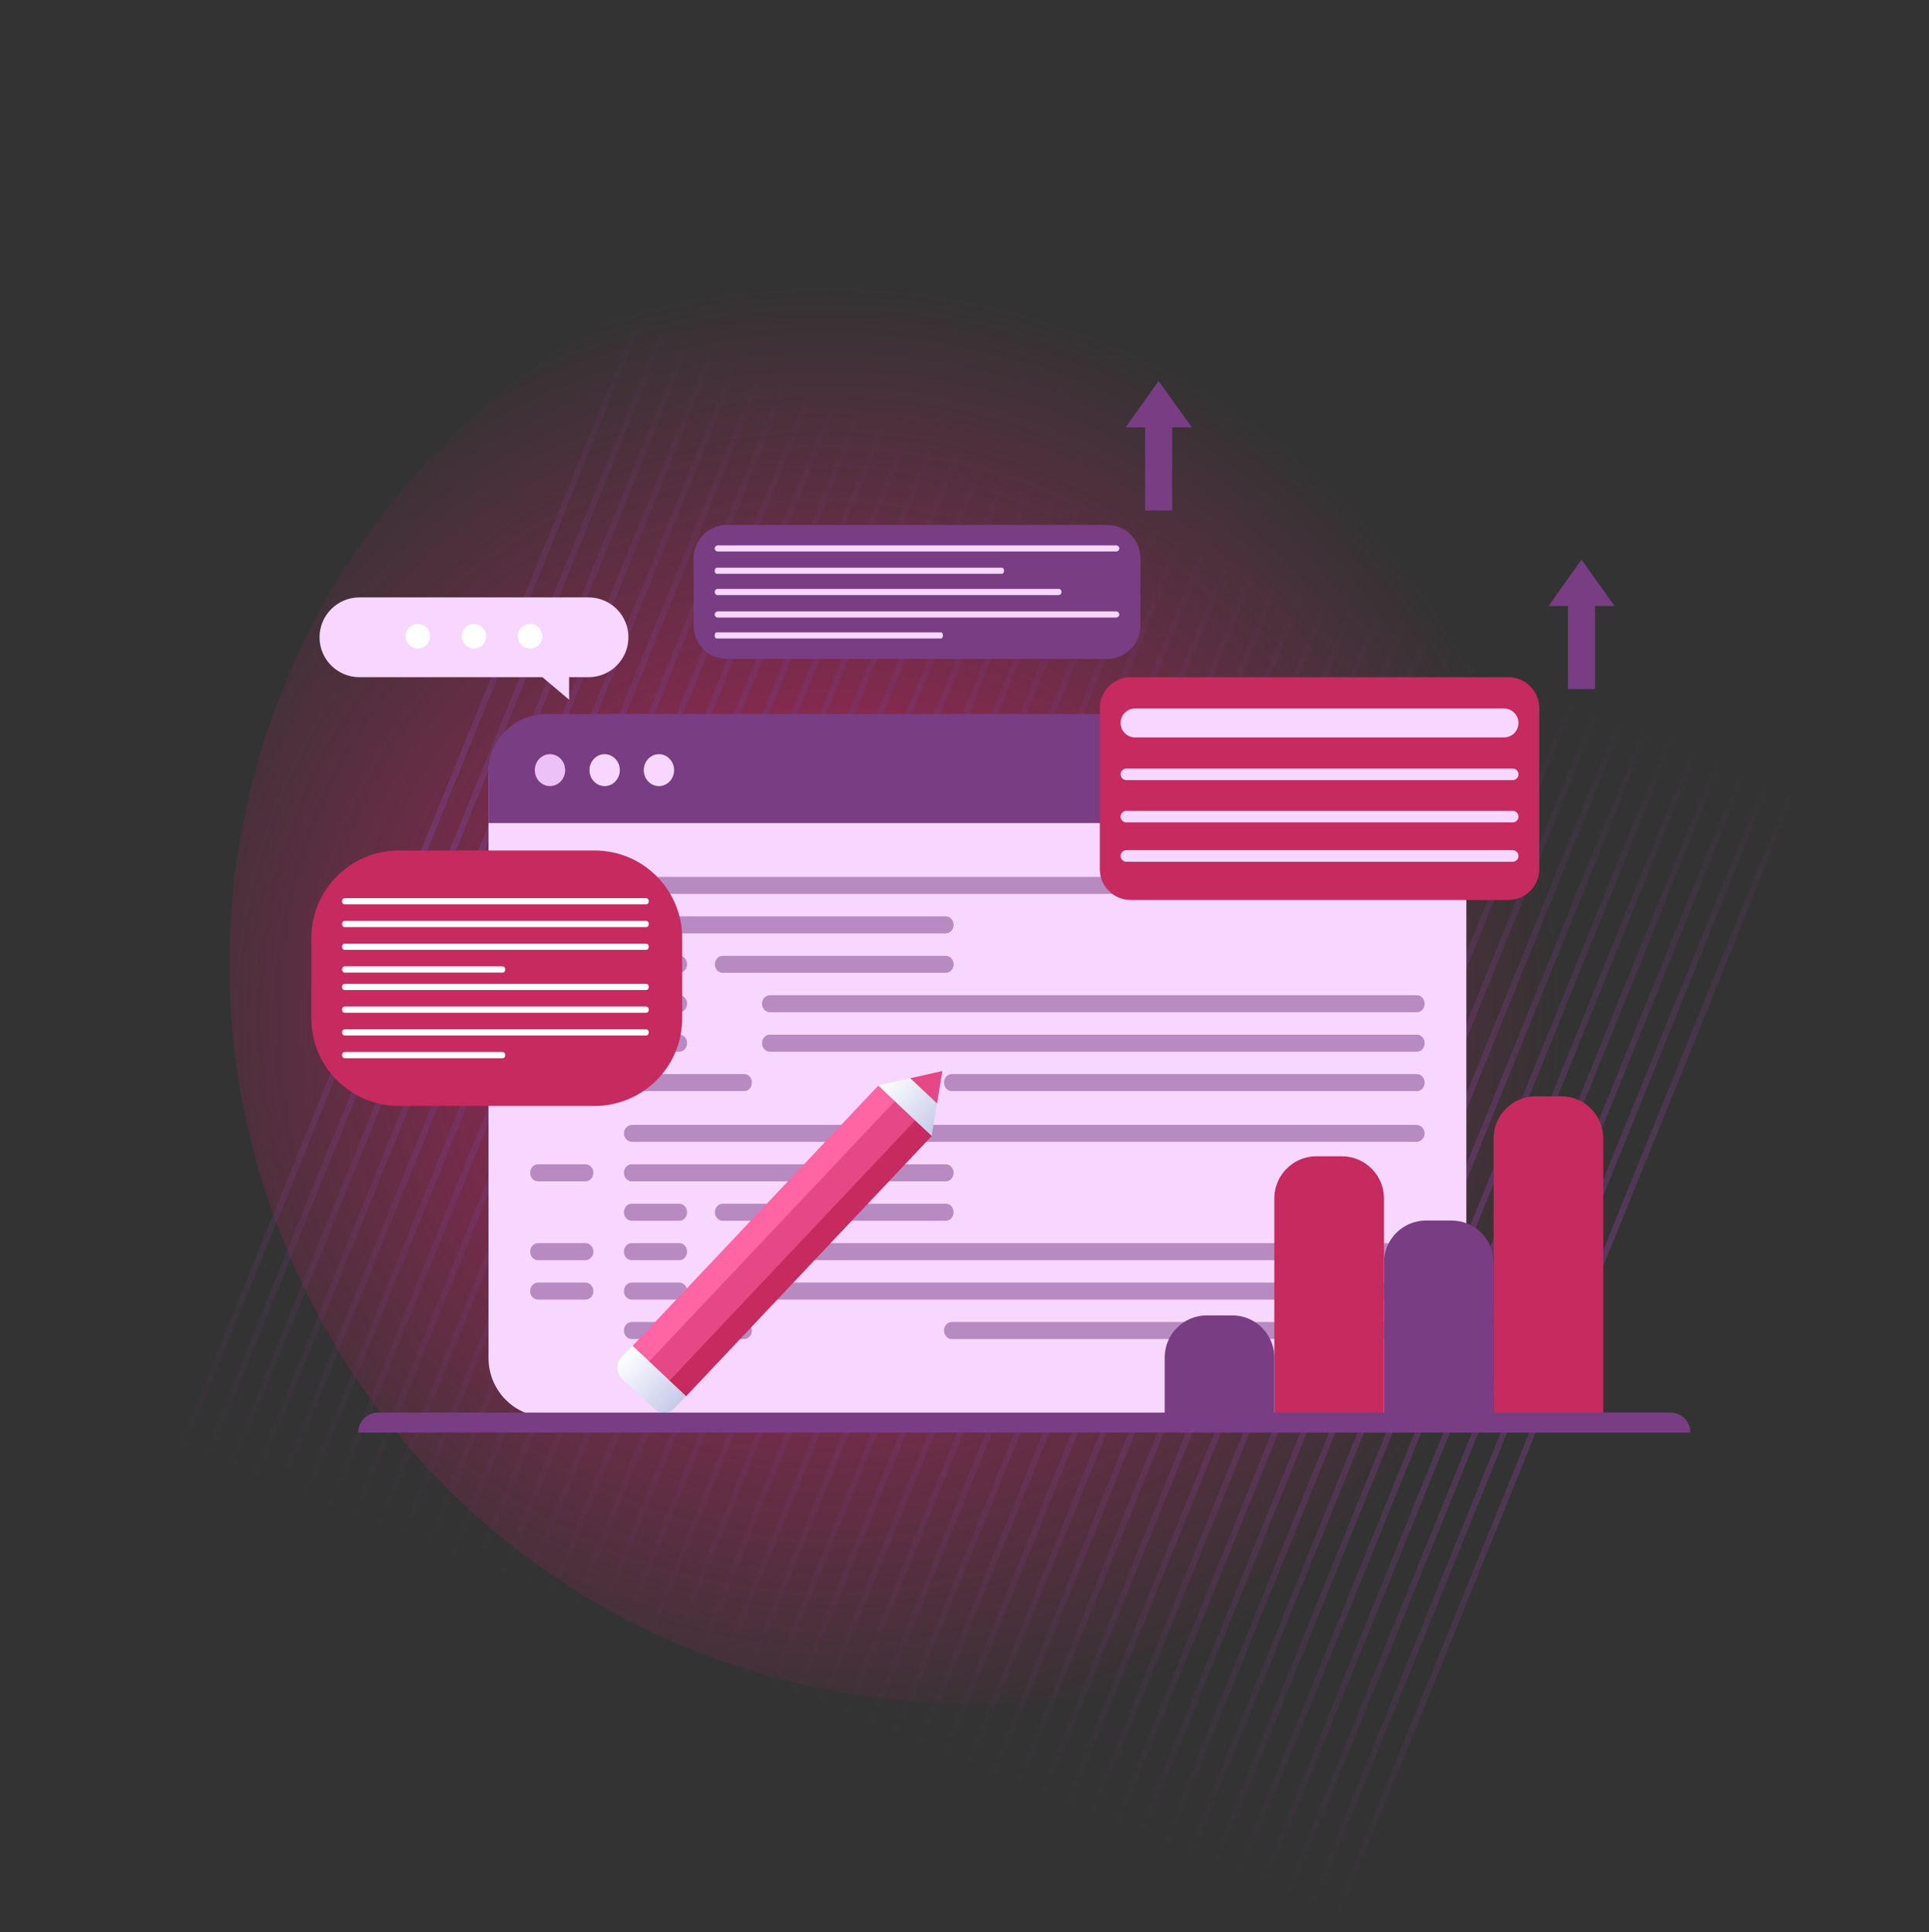 <svg width="568" height="569" viewBox="0 0 568 569" fill="none" xmlns="http://www.w3.org/2000/svg">
<rect x="0" y="0" width="568" height="569" fill="#333333" stroke="none"/>
<path opacity="0.66" d="M369.004 484.309C478.907 437.537 529.942 310.162 482.996 199.809C436.049 89.457 308.898 37.916 198.996 84.689C89.094 131.462 38.058 258.837 85.004 369.189C131.951 479.541 259.102 531.082 369.004 484.309Z" fill="url(#paint0_radial_552_354)"/>
<g opacity="0.56">
<path d="M187.004 95.002L188.64 95.658L53.636 428.406L52 427.75L187.004 95.002Z" fill="url(#paint1_linear_552_354)"/>
<path d="M203.137 101.459L68.133 434.207L66.492 433.556L201.502 100.803L203.137 101.459Z" fill="url(#paint2_linear_552_354)"/>
<path d="M217.628 107.256L82.624 440.004L80.988 439.348L215.993 106.6L217.628 107.256Z" fill="url(#paint3_linear_552_354)"/>
<path d="M232.121 113.057L97.116 445.805L95.481 445.154L230.485 112.4L232.121 113.057Z" fill="url(#paint4_linear_552_354)"/>
<path d="M246.618 118.854L111.608 451.607L109.973 450.95L244.982 118.197L246.618 118.854Z" fill="url(#paint5_linear_552_354)"/>
<path d="M261.109 124.653L126.104 457.401L124.469 456.749L259.473 123.996L261.109 124.653Z" fill="url(#paint6_linear_552_354)"/>
<path d="M275.606 130.452L140.597 463.205L138.961 462.549L273.965 129.801L275.606 130.452Z" fill="url(#paint7_linear_552_354)"/>
<path d="M290.099 136.256L155.089 469.004L153.453 468.348L288.463 135.6L290.099 136.256Z" fill="url(#paint8_linear_552_354)"/>
<path d="M304.589 142.055L169.585 474.803L167.949 474.146L302.954 141.398L304.589 142.055Z" fill="url(#paint9_linear_552_354)"/>
<path d="M319.082 147.854L184.077 480.602L182.441 479.945L317.446 147.197L319.082 147.854Z" fill="url(#paint10_linear_552_354)"/>
<path d="M333.579 153.653L198.574 486.401L196.934 485.744L331.938 152.996L333.579 153.653Z" fill="url(#paint11_linear_552_354)"/>
<path d="M348.07 159.451L213.065 492.199L211.43 491.543L346.434 158.795L348.07 159.451Z" fill="url(#paint12_linear_552_354)"/>
<path d="M362.562 165.25L227.558 498.003L225.922 497.347L360.926 164.594L362.562 165.25Z" fill="url(#paint13_linear_552_354)"/>
<path d="M377.059 171.049L242.055 503.797L240.414 503.146L375.424 170.393L377.059 171.049Z" fill="url(#paint14_linear_552_354)"/>
<path d="M391.55 176.849L256.546 509.597L254.91 508.945L389.915 176.197L391.55 176.849Z" fill="url(#paint15_linear_552_354)"/>
<path d="M406.042 182.653L271.038 515.401L269.402 514.744L404.407 181.996L406.042 182.653Z" fill="url(#paint16_linear_552_354)"/>
<path d="M420.54 188.446L285.535 521.199L283.895 520.543L418.904 187.795L420.54 188.446Z" fill="url(#paint17_linear_552_354)"/>
<path d="M435.031 194.25L300.026 526.998L298.391 526.342L433.395 193.594L435.031 194.25Z" fill="url(#paint18_linear_552_354)"/>
<path d="M449.523 200.049L314.518 532.797L312.883 532.141L447.887 199.393L449.523 200.049Z" fill="url(#paint19_linear_552_354)"/>
<path d="M464.02 205.848L329.016 538.596L327.375 537.939L462.38 205.191L464.02 205.848Z" fill="url(#paint20_linear_552_354)"/>
<path d="M478.511 211.647L343.507 544.395L341.871 543.743L476.876 210.99L478.511 211.647Z" fill="url(#paint21_linear_552_354)"/>
<path d="M493.003 217.446L357.999 550.199L356.363 549.542L491.368 216.789L493.003 217.446Z" fill="url(#paint22_linear_552_354)"/>
<path d="M507.501 223.244L372.491 555.992L370.855 555.341L505.86 222.588L507.501 223.244Z" fill="url(#paint23_linear_552_354)"/>
<path d="M521.992 229.042L386.987 561.795L385.352 561.139L520.356 228.391L521.992 229.042Z" fill="url(#paint24_linear_552_354)"/>
<path d="M195.891 98.557L60.887 431.305L59.246 430.654L194.251 97.9L195.891 98.557Z" fill="url(#paint25_linear_552_354)"/>
<path d="M210.383 104.354L75.379 437.108L73.743 436.451L208.748 103.703L210.383 104.354Z" fill="url(#paint26_linear_552_354)"/>
<path d="M224.874 110.153L89.87 442.906L88.234 442.25L223.239 109.502L224.874 110.153Z" fill="url(#paint27_linear_552_354)"/>
<path d="M239.372 115.952L104.362 448.705L102.727 448.049L237.731 115.301L239.372 115.952Z" fill="url(#paint28_linear_552_354)"/>
<path d="M253.864 121.756L118.859 454.504L117.224 453.848L252.228 121.1L253.864 121.756Z" fill="url(#paint29_linear_552_354)"/>
<path d="M268.355 127.555L133.35 460.303L131.715 459.652L266.719 126.898L268.355 127.555Z" fill="url(#paint30_linear_552_354)"/>
<path d="M282.852 133.354L147.843 466.102L146.207 465.445L281.211 132.697L282.852 133.354Z" fill="url(#paint31_linear_552_354)"/>
<path d="M297.343 139.153L162.339 471.906L160.703 471.249L295.708 138.496L297.343 139.153Z" fill="url(#paint32_linear_552_354)"/>
<path d="M311.835 144.951L176.831 477.699L175.195 477.048L310.2 144.295L311.835 144.951Z" fill="url(#paint33_linear_552_354)"/>
<path d="M326.333 150.75L191.323 483.498L189.688 482.847L324.692 150.094L326.333 150.75Z" fill="url(#paint34_linear_552_354)"/>
<path d="M340.824 156.55L205.82 489.303L204.179 488.646L339.188 155.898L340.824 156.55Z" fill="url(#paint35_linear_552_354)"/>
<path d="M355.316 162.354L220.312 495.102L218.676 494.445L353.68 161.697L355.316 162.354Z" fill="url(#paint36_linear_552_354)"/>
<path d="M369.813 168.153L234.804 500.901L233.168 500.244L368.172 167.496L369.813 168.153Z" fill="url(#paint37_linear_552_354)"/>
<path d="M384.305 173.951L249.301 506.699L247.66 506.043L382.67 173.295L384.305 173.951Z" fill="url(#paint38_linear_552_354)"/>
<path d="M398.796 179.75L263.792 512.498L262.156 511.842L397.161 179.094L398.796 179.75Z" fill="url(#paint39_linear_552_354)"/>
<path d="M413.289 185.549L278.284 518.297L276.648 517.646L411.653 184.893L413.289 185.549Z" fill="url(#paint40_linear_552_354)"/>
<path d="M427.786 191.348L292.781 524.101L291.141 523.445L426.15 190.691L427.786 191.348Z" fill="url(#paint41_linear_552_354)"/>
<path d="M442.277 197.147L307.272 529.895L305.637 529.243L440.641 196.49L442.277 197.147Z" fill="url(#paint42_linear_552_354)"/>
<path d="M456.769 202.946L321.765 535.699L320.129 535.042L455.133 202.289L456.769 202.946Z" fill="url(#paint43_linear_552_354)"/>
<path d="M471.265 208.745L336.261 541.498L334.62 540.842L469.63 208.094L471.265 208.745Z" fill="url(#paint44_linear_552_354)"/>
<path d="M485.757 214.542L350.753 547.295L349.117 546.639L484.122 213.891L485.757 214.542Z" fill="url(#paint45_linear_552_354)"/>
<path d="M500.25 220.343L365.245 553.096L363.609 552.439L498.614 219.691L500.25 220.343Z" fill="url(#paint46_linear_552_354)"/>
<path d="M514.747 226.145L379.737 558.893L378.102 558.236L513.111 225.488L514.747 226.145Z" fill="url(#paint47_linear_552_354)"/>
<path d="M529.238 231.946L394.233 564.694L392.598 564.037L527.602 231.289L529.238 231.946Z" fill="url(#paint48_linear_552_354)"/>
</g>
<path d="M178.877 230.379V417.807C176.058 417.901 173.235 417.984 170.417 418.062V238.006C171.506 237.22 172.605 236.355 173.714 235.417C175.61 233.802 177.329 232.119 178.877 230.384V230.379Z" fill="#EDC4F7"/>
<path d="M431.764 228.086V399.873C431.764 409.465 424.09 417.238 414.626 417.238H160.984C151.519 417.238 143.846 409.465 143.846 399.873V228.086C143.846 218.494 151.519 210.721 160.984 210.721H414.626C424.09 210.721 431.764 218.494 431.764 228.086Z" fill="#F7D7FF"/>
<path d="M431.763 228.265V242.363H143.851V228.265C143.33 217.881 151.524 210.232 160.989 210.232H414.631C424.095 210.232 432.357 217.516 431.769 228.265H431.763Z" fill="#783D83"/>
<path d="M161.942 231.483C164.411 231.483 166.411 229.379 166.411 226.783C166.411 224.188 164.411 222.084 161.942 222.084C159.474 222.084 157.473 224.188 157.473 226.783C157.473 229.379 159.474 231.483 161.942 231.483Z" fill="#ECC1F7"/>
<path d="M178.038 231.483C180.506 231.483 182.507 229.379 182.507 226.783C182.507 224.188 180.506 222.084 178.038 222.084C175.569 222.084 173.568 224.188 173.568 226.783C173.568 229.379 175.569 231.483 178.038 231.483Z" fill="#F7D7FF"/>
<path d="M194.024 231.483C196.492 231.483 198.493 229.379 198.493 226.783C198.493 224.188 196.492 222.084 194.024 222.084C191.556 222.084 189.555 224.188 189.555 226.783C189.555 229.379 191.556 231.483 194.024 231.483Z" fill="#F7D7FF"/>
<path d="M475.426 178.45H469.669V202.927H461.699V178.45H455.943L465.684 164.805L475.426 178.45Z" fill="#783D83"/>
<path d="M350.913 125.833H345.157V150.31H337.187V125.833H331.426L341.172 112.188L350.913 125.833Z" fill="#783D83"/>
<path d="M173.298 175.914H105.84C99.355 175.914 94.094 181.171 94.094 187.663C94.094 194.155 99.35 199.412 105.84 199.412H159.723L167.573 206.039V199.412H173.293C179.778 199.412 185.04 194.155 185.04 187.663C185.04 181.171 179.784 175.914 173.293 175.914H173.298Z" fill="#F7D7FF"/>
<path d="M143.184 187.362C143.184 189.357 141.564 190.978 139.569 190.978C137.574 190.978 135.954 189.357 135.954 187.362C135.954 185.366 137.574 183.746 139.569 183.746C141.564 183.746 143.184 185.366 143.184 187.362Z" fill="white"/>
<path d="M159.703 187.362C159.703 189.357 158.083 190.978 156.088 190.978C154.093 190.978 152.473 189.357 152.473 187.362C152.473 185.366 154.093 183.746 156.088 183.746C158.083 183.746 159.703 185.366 159.703 187.362Z" fill="white"/>
<path d="M126.666 187.362C126.666 189.357 125.046 190.978 123.051 190.978C121.056 190.978 119.436 189.357 119.436 187.362C119.436 185.366 121.05 183.746 123.051 183.746C125.051 183.746 126.666 185.366 126.666 187.362Z" fill="white"/>
<g opacity="0.5">
<path d="M416.991 258.227H186.227C184.843 258.227 183.722 259.349 183.722 260.733C183.722 262.117 184.843 263.239 186.227 263.239H416.991C418.374 263.239 419.496 262.117 419.496 260.733C419.496 259.349 418.374 258.227 416.991 258.227Z" fill="#783D83"/>
<path d="M280.788 272.346C280.788 273.732 279.762 274.852 278.502 274.852H186.004C184.743 274.852 183.717 273.732 183.717 272.346C183.717 270.96 184.743 269.84 186.004 269.84H278.502C279.762 269.84 280.788 270.96 280.788 272.346Z" fill="#783D83"/>
<path d="M186.004 281.449H200.032C201.292 281.449 202.319 282.569 202.319 283.955C202.319 285.341 201.292 286.461 200.032 286.461H186.004C184.743 286.461 183.717 285.341 183.717 283.955C183.717 282.569 184.743 281.449 186.004 281.449Z" fill="#783D83"/>
<path d="M280.788 283.955C280.788 285.341 279.762 286.461 278.502 286.461H212.789C211.528 286.461 210.502 285.341 210.502 283.955C210.502 282.569 211.528 281.449 212.789 281.449H278.502C279.762 281.449 280.788 282.569 280.788 283.955Z" fill="#783D83"/>
<path d="M186.004 293.062H200.032C201.292 293.062 202.319 294.183 202.319 295.569C202.319 296.954 201.292 298.075 200.032 298.075H186.004C184.743 298.075 183.717 296.954 183.717 295.569C183.717 294.183 184.743 293.062 186.004 293.062Z" fill="#783D83"/>
<path d="M158.4 293.062H172.428C173.689 293.062 174.715 294.183 174.715 295.569C174.715 296.954 173.689 298.075 172.428 298.075H158.4C157.139 298.075 156.113 296.954 156.113 295.569C156.113 294.183 157.139 293.062 158.4 293.062Z" fill="#783D83"/>
<path d="M158.4 269.84H172.428C173.689 269.84 174.715 270.96 174.715 272.346C174.715 273.732 173.689 274.852 172.428 274.852H158.4C157.139 274.852 156.113 273.732 156.113 272.346C156.113 270.96 157.139 269.84 158.4 269.84Z" fill="#783D83"/>
<path d="M158.4 304.67H172.428C173.689 304.67 174.715 305.79 174.715 307.176C174.715 308.562 173.689 309.682 172.428 309.682H158.4C157.139 309.682 156.113 308.562 156.113 307.176C156.113 305.79 157.139 304.67 158.4 304.67Z" fill="#783D83"/>
<path d="M419.497 295.569C419.497 296.954 418.47 298.075 417.21 298.075H226.666C225.405 298.075 224.379 296.954 224.379 295.569C224.379 294.183 225.405 293.062 226.666 293.062H417.21C418.47 293.062 419.497 294.183 419.497 295.569Z" fill="#783D83"/>
<path d="M186.004 304.67H200.032C201.292 304.67 202.319 305.79 202.319 307.176C202.319 308.562 201.292 309.682 200.032 309.682H186.004C184.743 309.682 183.717 308.562 183.717 307.176C183.717 305.79 184.743 304.67 186.004 304.67Z" fill="#783D83"/>
<path d="M419.497 307.176C419.497 308.562 418.47 309.682 417.21 309.682H226.666C225.405 309.682 224.379 308.562 224.379 307.176C224.379 305.79 225.405 304.67 226.666 304.67H417.21C418.47 304.67 419.497 305.79 419.497 307.176Z" fill="#783D83"/>
<path d="M186.004 316.279H219.123C220.384 316.279 221.41 317.399 221.41 318.785C221.41 320.171 220.384 321.291 219.123 321.291H186.004C184.743 321.291 183.717 320.171 183.717 318.785C183.717 317.399 184.743 316.279 186.004 316.279Z" fill="#783D83"/>
<path d="M419.497 318.789C419.497 320.175 418.471 321.295 417.21 321.295H280.257C278.997 321.295 277.971 320.175 277.971 318.789C277.971 317.403 278.997 316.283 280.257 316.283H417.21C418.471 316.283 419.497 317.403 419.497 318.789Z" fill="#783D83"/>
</g>
<g opacity="0.5">
<path d="M416.991 331.236H186.227C184.843 331.236 183.722 332.358 183.722 333.742C183.722 335.126 184.843 336.248 186.227 336.248H416.991C418.374 336.248 419.496 335.126 419.496 333.742C419.496 332.358 418.374 331.236 416.991 331.236Z" fill="#783D83"/>
<path d="M280.788 345.356C280.788 346.742 279.762 347.862 278.502 347.862H186.004C184.743 347.862 183.717 346.742 183.717 345.356C183.717 343.97 184.743 342.85 186.004 342.85H278.502C279.762 342.85 280.788 343.97 280.788 345.356Z" fill="#783D83"/>
<path d="M186.004 354.459H200.032C201.292 354.459 202.319 355.579 202.319 356.965C202.319 358.351 201.292 359.471 200.032 359.471H186.004C184.743 359.471 183.717 358.351 183.717 356.965C183.717 355.579 184.743 354.459 186.004 354.459Z" fill="#783D83"/>
<path d="M280.788 356.965C280.788 358.351 279.762 359.471 278.502 359.471H212.789C211.528 359.471 210.502 358.351 210.502 356.965C210.502 355.579 211.528 354.459 212.789 354.459H278.502C279.762 354.459 280.788 355.579 280.788 356.965Z" fill="#783D83"/>
<path d="M186.004 366.066H200.032C201.292 366.066 202.319 367.187 202.319 368.572C202.319 369.958 201.292 371.079 200.032 371.079H186.004C184.743 371.079 183.717 369.958 183.717 368.572C183.717 367.187 184.743 366.066 186.004 366.066Z" fill="#783D83"/>
<path d="M158.4 366.066H172.428C173.689 366.066 174.715 367.187 174.715 368.572C174.715 369.958 173.689 371.079 172.428 371.079H158.4C157.139 371.079 156.113 369.958 156.113 368.572C156.113 367.187 157.139 366.066 158.4 366.066Z" fill="#783D83"/>
<path d="M158.4 342.846H172.428C173.689 342.846 174.715 343.966 174.715 345.352C174.715 346.738 173.689 347.858 172.428 347.858H158.4C157.139 347.858 156.113 346.738 156.113 345.352C156.113 343.966 157.139 342.846 158.4 342.846Z" fill="#783D83"/>
<path d="M158.4 377.68H172.428C173.689 377.68 174.715 378.8 174.715 380.186C174.715 381.572 173.689 382.692 172.428 382.692H158.4C157.139 382.692 156.113 381.572 156.113 380.186C156.113 378.8 157.139 377.68 158.4 377.68Z" fill="#783D83"/>
<path d="M419.497 368.572C419.497 369.958 418.47 371.079 417.21 371.079H226.666C225.405 371.079 224.379 369.958 224.379 368.572C224.379 367.187 225.405 366.066 226.666 366.066H417.21C418.47 366.066 419.497 367.187 419.497 368.572Z" fill="#783D83"/>
<path d="M186.004 377.68H200.032C201.292 377.68 202.319 378.8 202.319 380.186C202.319 381.572 201.292 382.692 200.032 382.692H186.004C184.743 382.692 183.717 381.572 183.717 380.186C183.717 378.8 184.743 377.68 186.004 377.68Z" fill="#783D83"/>
<path d="M419.497 380.186C419.497 381.572 418.47 382.692 417.21 382.692H226.666C225.405 382.692 224.379 381.572 224.379 380.186C224.379 378.8 225.405 377.68 226.666 377.68H417.21C418.47 377.68 419.497 378.8 419.497 380.186Z" fill="#783D83"/>
<path d="M186.004 389.287H219.123C220.384 389.287 221.41 390.407 221.41 391.793C221.41 393.179 220.384 394.299 219.123 394.299H186.004C184.743 394.299 183.717 393.179 183.717 391.793C183.717 390.407 184.743 389.287 186.004 389.287Z" fill="#783D83"/>
<path d="M419.497 391.793C419.497 393.179 418.471 394.299 417.21 394.299H280.257C278.997 394.299 277.971 393.179 277.971 391.793C277.971 390.407 278.997 389.287 280.257 389.287H417.21C418.471 389.287 419.497 390.407 419.497 391.793Z" fill="#783D83"/>
</g>
<path d="M407.515 352.869V417.24H375.229V352.869C375.229 346.059 380.802 340.484 387.611 340.484H395.133C401.941 340.484 407.515 346.059 407.515 352.869Z" fill="#C62A5E"/>
<path d="M439.801 371.787V417.24H407.515V371.787C407.515 364.977 413.083 359.402 419.897 359.402H427.424C434.232 359.402 439.806 364.977 439.806 371.787H439.801Z" fill="#783D83"/>
<path d="M375.229 399.724V417.235H342.943V399.724C342.943 392.915 348.517 387.34 355.325 387.34H362.853C369.661 387.34 375.235 392.909 375.235 399.724H375.229Z" fill="#783D83"/>
<path d="M472.087 335.201V417.234H439.801V335.201C439.801 328.391 445.375 322.816 452.183 322.816H459.71C466.518 322.816 472.092 328.391 472.092 335.201H472.087Z" fill="#C62A5E"/>
<path d="M175.095 250.443H117.45C103.215 250.443 91.676 261.985 91.676 276.223V299.872C91.676 314.109 103.215 325.651 117.45 325.651H175.095C189.329 325.651 200.869 314.109 200.869 299.872V276.223C200.869 261.985 189.329 250.443 175.095 250.443Z" fill="#C62A5E"/>
<path d="M190.243 264.48H101.501C101.081 264.48 100.74 264.821 100.74 265.241V265.554C100.74 265.974 101.081 266.314 101.501 266.314H190.243C190.663 266.314 191.004 265.974 191.004 265.554V265.241C191.004 264.821 190.663 264.48 190.243 264.48Z" fill="white"/>
<path d="M190.243 271.174H101.501C101.081 271.174 100.74 271.514 100.74 271.934V272.247C100.74 272.667 101.081 273.008 101.501 273.008H190.243C190.663 273.008 191.004 272.667 191.004 272.247V271.934C191.004 271.514 190.663 271.174 190.243 271.174Z" fill="white"/>
<path d="M190.243 277.869H101.501C101.081 277.869 100.74 278.21 100.74 278.63V278.942C100.74 279.363 101.081 279.703 101.501 279.703H190.243C190.663 279.703 191.004 279.363 191.004 278.942V278.63C191.004 278.21 190.663 277.869 190.243 277.869Z" fill="white"/>
<path d="M147.982 284.564H101.501C101.081 284.564 100.74 284.905 100.74 285.325V285.638C100.74 286.058 101.081 286.398 101.501 286.398H147.982C148.402 286.398 148.742 286.058 148.742 285.638V285.325C148.742 284.905 148.402 284.564 147.982 284.564Z" fill="white"/>
<path d="M190.243 289.701H101.501C101.081 289.701 100.74 290.042 100.74 290.462V290.774C100.74 291.195 101.081 291.535 101.501 291.535H190.243C190.663 291.535 191.004 291.195 191.004 290.774V290.462C191.004 290.042 190.663 289.701 190.243 289.701Z" fill="white"/>
<path d="M190.243 296.396H101.501C101.081 296.396 100.74 296.737 100.74 297.157V297.47C100.74 297.89 101.081 298.23 101.501 298.23H190.243C190.663 298.23 191.004 297.89 191.004 297.47V297.157C191.004 296.737 190.663 296.396 190.243 296.396Z" fill="white"/>
<path d="M190.243 303.092H101.501C101.081 303.092 100.74 303.432 100.74 303.852V304.165C100.74 304.585 101.081 304.926 101.501 304.926H190.243C190.663 304.926 191.004 304.585 191.004 304.165V303.852C191.004 303.432 190.663 303.092 190.243 303.092Z" fill="white"/>
<path d="M147.982 309.785H101.501C101.081 309.785 100.74 310.126 100.74 310.546V310.858C100.74 311.279 101.081 311.619 101.501 311.619H147.982C148.402 311.619 148.742 311.279 148.742 310.858V310.546C148.742 310.126 148.402 309.785 147.982 309.785Z" fill="white"/>
<path d="M201.999 411.173L274.359 334.506L269.117 329.556L196.757 406.223L201.999 411.173Z" fill="#C62A5E"/>
<path d="M191.509 401.271L263.869 324.604L258.627 319.654L186.267 396.321L191.509 401.271Z" fill="#FF64A3"/>
<path d="M197.125 406.569L269.485 329.902L263.5 324.251L191.14 400.919L197.125 406.569Z" fill="#E54884"/>
<path d="M197.097 406.522L196.727 406.173L191.482 401.223L191.112 400.874L186.236 396.273L182.986 399.717C181.314 401.489 181.397 404.276 183.163 405.943L184.835 407.522L185.205 407.871L190.45 412.821L190.82 413.17L192.492 414.748C194.263 416.421 197.05 416.338 198.717 414.571L201.968 411.127L197.092 406.527L197.097 406.522Z" fill="url(#paint49_linear_552_354)"/>
<path d="M274.333 334.461L277.474 315.371L258.602 319.607L274.333 334.461Z" fill="url(#paint50_linear_552_354)"/>
<path d="M275.906 324.916L277.474 315.371L268.04 317.492L275.906 324.916Z" fill="#E54884"/>
<path d="M444.14 199.416H332.946C327.917 199.416 323.841 203.493 323.841 208.523V255.914C323.841 260.944 327.917 265.022 332.946 265.022H444.14C449.169 265.022 453.245 260.944 453.245 255.914V208.523C453.245 203.493 449.169 199.416 444.14 199.416Z" fill="#C62A5E"/>
<path d="M442.864 208.637H334.218C331.867 208.637 329.962 210.542 329.962 212.893C329.962 215.244 331.867 217.15 334.218 217.15H442.864C445.215 217.15 447.12 215.244 447.12 212.893C447.12 210.542 445.215 208.637 442.864 208.637Z" fill="#F7D7FF"/>
<path d="M445.422 226.314H331.66C330.722 226.314 329.962 227.075 329.962 228.013V228.018C329.962 228.956 330.722 229.717 331.66 229.717H445.422C446.36 229.717 447.12 228.956 447.12 228.018V228.013C447.12 227.075 446.36 226.314 445.422 226.314Z" fill="#F7D7FF"/>
<path d="M445.422 238.762H331.66C330.722 238.762 329.962 239.522 329.962 240.46V240.471C329.962 241.409 330.722 242.169 331.66 242.169H445.422C446.36 242.169 447.12 241.409 447.12 240.471V240.46C447.12 239.522 446.36 238.762 445.422 238.762Z" fill="#F7D7FF"/>
<path d="M445.422 250.35H331.66C330.722 250.35 329.962 251.11 329.962 252.048V252.059C329.962 252.997 330.722 253.757 331.66 253.757H445.422C446.36 253.757 447.12 252.997 447.12 252.059V252.048C447.12 251.11 446.36 250.35 445.422 250.35Z" fill="#F7D7FF"/>
<path d="M326.034 154.578H213.986C208.592 154.578 204.219 158.952 204.219 164.347V184.25C204.219 189.645 208.592 194.019 213.986 194.019H326.034C331.428 194.019 335.801 189.645 335.801 184.25V164.347C335.801 158.952 331.428 154.578 326.034 154.578Z" fill="#783D83"/>
<path d="M328.669 160.58H211.355C210.854 160.58 210.448 160.986 210.448 161.487C210.448 161.987 210.854 162.393 211.355 162.393H328.669C329.17 162.393 329.575 161.987 329.575 161.487C329.575 160.986 329.17 160.58 328.669 160.58Z" fill="#F7D7FF"/>
<path d="M295.008 168.967H211.089C210.73 168.967 210.443 168.561 210.443 168.061C210.443 167.561 210.735 167.154 211.089 167.154H295.008C295.368 167.154 295.654 167.561 295.654 168.061C295.654 168.561 295.362 168.967 295.008 168.967Z" fill="#F7D7FF"/>
<path d="M311.798 175.225H211.225C210.798 175.225 210.449 174.819 210.449 174.319C210.449 173.818 210.798 173.412 211.225 173.412H311.798C312.225 173.412 312.574 173.818 312.574 174.319C312.574 174.819 312.225 175.225 311.798 175.225Z" fill="#F7D7FF"/>
<path d="M328.67 180.039H211.356C210.855 180.039 210.449 180.445 210.449 180.946C210.449 181.446 210.855 181.852 211.356 181.852H328.67C329.171 181.852 329.576 181.446 329.576 180.946C329.576 180.445 329.171 180.039 328.67 180.039Z" fill="#F7D7FF"/>
<path d="M277.131 188.022H210.96C210.678 188.022 210.449 187.616 210.449 187.116C210.449 186.615 210.678 186.209 210.96 186.209H277.131C277.412 186.209 277.642 186.615 277.642 187.116C277.642 187.616 277.412 188.022 277.131 188.022Z" fill="#F7D7FF"/>
<path d="M497.741 421.835H105.475C105.475 420.21 106.131 418.741 107.199 417.678C108.262 416.615 109.73 415.953 111.356 415.953H491.86C495.106 415.953 497.741 418.584 497.741 421.835Z" fill="#783D83"/>
<defs>
<radialGradient id="paint0_radial_552_354" cx="0" cy="0" r="1" gradientTransform="matrix(-199.999 85.117 85.101 200.037 243.382 300.386)" gradientUnits="userSpaceOnUse">
<stop offset="0.2" stop-color="#DA206D"/>
<stop offset="1" stop-color="#DA206D" stop-opacity="0"/>
</radialGradient>
<linearGradient id="paint1_linear_552_354" x1="187.566" y1="94.674" x2="52.974" y2="426.912" gradientUnits="userSpaceOnUse">
<stop stop-color="#783D83" stop-opacity="0.02"/>
<stop offset="0.24" stop-color="#783D83" stop-opacity="0.54"/>
<stop offset="0.4" stop-color="#783D83" stop-opacity="0.87"/>
<stop offset="0.49" stop-color="#783D83"/>
<stop offset="0.76" stop-color="#783D83" stop-opacity="0.45"/>
<stop offset="1" stop-color="#783D83" stop-opacity="0"/>
</linearGradient>
<linearGradient id="paint2_linear_552_354" x1="202.057" y1="100.473" x2="67.465" y2="432.711" gradientUnits="userSpaceOnUse">
<stop stop-color="#783D83" stop-opacity="0.02"/>
<stop offset="0.24" stop-color="#783D83" stop-opacity="0.54"/>
<stop offset="0.4" stop-color="#783D83" stop-opacity="0.87"/>
<stop offset="0.49" stop-color="#783D83"/>
<stop offset="0.76" stop-color="#783D83" stop-opacity="0.45"/>
<stop offset="1" stop-color="#783D83" stop-opacity="0"/>
</linearGradient>
<linearGradient id="paint3_linear_552_354" x1="216.549" y1="106.273" x2="81.956" y2="438.511" gradientUnits="userSpaceOnUse">
<stop stop-color="#783D83" stop-opacity="0.02"/>
<stop offset="0.24" stop-color="#783D83" stop-opacity="0.54"/>
<stop offset="0.4" stop-color="#783D83" stop-opacity="0.87"/>
<stop offset="0.49" stop-color="#783D83"/>
<stop offset="0.76" stop-color="#783D83" stop-opacity="0.45"/>
<stop offset="1" stop-color="#783D83" stop-opacity="0"/>
</linearGradient>
<linearGradient id="paint4_linear_552_354" x1="231.041" y1="112.077" x2="96.449" y2="444.315" gradientUnits="userSpaceOnUse">
<stop stop-color="#783D83" stop-opacity="0.02"/>
<stop offset="0.24" stop-color="#783D83" stop-opacity="0.54"/>
<stop offset="0.4" stop-color="#783D83" stop-opacity="0.87"/>
<stop offset="0.49" stop-color="#783D83"/>
<stop offset="0.76" stop-color="#783D83" stop-opacity="0.45"/>
<stop offset="1" stop-color="#783D83" stop-opacity="0"/>
</linearGradient>
<linearGradient id="paint5_linear_552_354" x1="245.539" y1="117.875" x2="110.947" y2="450.113" gradientUnits="userSpaceOnUse">
<stop stop-color="#783D83" stop-opacity="0.02"/>
<stop offset="0.24" stop-color="#783D83" stop-opacity="0.54"/>
<stop offset="0.4" stop-color="#783D83" stop-opacity="0.87"/>
<stop offset="0.49" stop-color="#783D83"/>
<stop offset="0.76" stop-color="#783D83" stop-opacity="0.45"/>
<stop offset="1" stop-color="#783D83" stop-opacity="0"/>
</linearGradient>
<linearGradient id="paint6_linear_552_354" x1="260.029" y1="123.673" x2="125.436" y2="455.91" gradientUnits="userSpaceOnUse">
<stop stop-color="#783D83" stop-opacity="0.02"/>
<stop offset="0.24" stop-color="#783D83" stop-opacity="0.54"/>
<stop offset="0.4" stop-color="#783D83" stop-opacity="0.87"/>
<stop offset="0.49" stop-color="#783D83"/>
<stop offset="0.76" stop-color="#783D83" stop-opacity="0.45"/>
<stop offset="1" stop-color="#783D83" stop-opacity="0"/>
</linearGradient>
<linearGradient id="paint7_linear_552_354" x1="274.522" y1="129.475" x2="139.929" y2="461.713" gradientUnits="userSpaceOnUse">
<stop stop-color="#783D83" stop-opacity="0.02"/>
<stop offset="0.24" stop-color="#783D83" stop-opacity="0.54"/>
<stop offset="0.4" stop-color="#783D83" stop-opacity="0.87"/>
<stop offset="0.49" stop-color="#783D83"/>
<stop offset="0.76" stop-color="#783D83" stop-opacity="0.45"/>
<stop offset="1" stop-color="#783D83" stop-opacity="0"/>
</linearGradient>
<linearGradient id="paint8_linear_552_354" x1="289.014" y1="135.277" x2="154.422" y2="467.515" gradientUnits="userSpaceOnUse">
<stop stop-color="#783D83" stop-opacity="0.02"/>
<stop offset="0.24" stop-color="#783D83" stop-opacity="0.54"/>
<stop offset="0.4" stop-color="#783D83" stop-opacity="0.87"/>
<stop offset="0.49" stop-color="#783D83"/>
<stop offset="0.76" stop-color="#783D83" stop-opacity="0.45"/>
<stop offset="1" stop-color="#783D83" stop-opacity="0"/>
</linearGradient>
<linearGradient id="paint9_linear_552_354" x1="303.511" y1="141.077" x2="168.918" y2="473.314" gradientUnits="userSpaceOnUse">
<stop stop-color="#783D83" stop-opacity="0.02"/>
<stop offset="0.24" stop-color="#783D83" stop-opacity="0.54"/>
<stop offset="0.4" stop-color="#783D83" stop-opacity="0.87"/>
<stop offset="0.49" stop-color="#783D83"/>
<stop offset="0.76" stop-color="#783D83" stop-opacity="0.45"/>
<stop offset="1" stop-color="#783D83" stop-opacity="0"/>
</linearGradient>
<linearGradient id="paint10_linear_552_354" x1="318.004" y1="146.879" x2="183.409" y2="479.112" gradientUnits="userSpaceOnUse">
<stop stop-color="#783D83" stop-opacity="0.02"/>
<stop offset="0.24" stop-color="#783D83" stop-opacity="0.54"/>
<stop offset="0.4" stop-color="#783D83" stop-opacity="0.87"/>
<stop offset="0.49" stop-color="#783D83"/>
<stop offset="0.76" stop-color="#783D83" stop-opacity="0.45"/>
<stop offset="1" stop-color="#783D83" stop-opacity="0"/>
</linearGradient>
<linearGradient id="paint11_linear_552_354" x1="332.494" y1="152.676" x2="197.902" y2="484.914" gradientUnits="userSpaceOnUse">
<stop stop-color="#783D83" stop-opacity="0.02"/>
<stop offset="0.24" stop-color="#783D83" stop-opacity="0.54"/>
<stop offset="0.4" stop-color="#783D83" stop-opacity="0.87"/>
<stop offset="0.49" stop-color="#783D83"/>
<stop offset="0.76" stop-color="#783D83" stop-opacity="0.45"/>
<stop offset="1" stop-color="#783D83" stop-opacity="0"/>
</linearGradient>
<linearGradient id="paint12_linear_552_354" x1="346.986" y1="158.478" x2="212.394" y2="490.716" gradientUnits="userSpaceOnUse">
<stop stop-color="#783D83" stop-opacity="0.02"/>
<stop offset="0.24" stop-color="#783D83" stop-opacity="0.54"/>
<stop offset="0.4" stop-color="#783D83" stop-opacity="0.87"/>
<stop offset="0.49" stop-color="#783D83"/>
<stop offset="0.76" stop-color="#783D83" stop-opacity="0.45"/>
<stop offset="1" stop-color="#783D83" stop-opacity="0"/>
</linearGradient>
<linearGradient id="paint13_linear_552_354" x1="361.346" y1="164.62" x2="226.752" y2="496.853" gradientUnits="userSpaceOnUse">
<stop stop-color="#783D83" stop-opacity="0.02"/>
<stop offset="0.24" stop-color="#783D83" stop-opacity="0.54"/>
<stop offset="0.4" stop-color="#783D83" stop-opacity="0.87"/>
<stop offset="0.49" stop-color="#783D83"/>
<stop offset="0.76" stop-color="#783D83" stop-opacity="0.45"/>
<stop offset="1" stop-color="#783D83" stop-opacity="0"/>
</linearGradient>
<linearGradient id="paint14_linear_552_354" x1="375.826" y1="170.444" x2="241.234" y2="502.682" gradientUnits="userSpaceOnUse">
<stop stop-color="#783D83" stop-opacity="0.02"/>
<stop offset="0.24" stop-color="#783D83" stop-opacity="0.54"/>
<stop offset="0.4" stop-color="#783D83" stop-opacity="0.87"/>
<stop offset="0.49" stop-color="#783D83"/>
<stop offset="0.76" stop-color="#783D83" stop-opacity="0.45"/>
<stop offset="1" stop-color="#783D83" stop-opacity="0"/>
</linearGradient>
<linearGradient id="paint15_linear_552_354" x1="390.309" y1="176.268" x2="255.717" y2="508.505" gradientUnits="userSpaceOnUse">
<stop stop-color="#783D83" stop-opacity="0.02"/>
<stop offset="0.24" stop-color="#783D83" stop-opacity="0.54"/>
<stop offset="0.4" stop-color="#783D83" stop-opacity="0.87"/>
<stop offset="0.49" stop-color="#783D83"/>
<stop offset="0.76" stop-color="#783D83" stop-opacity="0.45"/>
<stop offset="1" stop-color="#783D83" stop-opacity="0"/>
</linearGradient>
<linearGradient id="paint16_linear_552_354" x1="404.791" y1="182.097" x2="270.199" y2="514.334" gradientUnits="userSpaceOnUse">
<stop stop-color="#783D83" stop-opacity="0.02"/>
<stop offset="0.24" stop-color="#783D83" stop-opacity="0.54"/>
<stop offset="0.4" stop-color="#783D83" stop-opacity="0.87"/>
<stop offset="0.49" stop-color="#783D83"/>
<stop offset="0.76" stop-color="#783D83" stop-opacity="0.45"/>
<stop offset="1" stop-color="#783D83" stop-opacity="0"/>
</linearGradient>
<linearGradient id="paint17_linear_552_354" x1="419.276" y1="187.919" x2="284.683" y2="520.157" gradientUnits="userSpaceOnUse">
<stop stop-color="#783D83" stop-opacity="0.02"/>
<stop offset="0.24" stop-color="#783D83" stop-opacity="0.54"/>
<stop offset="0.4" stop-color="#783D83" stop-opacity="0.87"/>
<stop offset="0.49" stop-color="#783D83"/>
<stop offset="0.76" stop-color="#783D83" stop-opacity="0.45"/>
<stop offset="1" stop-color="#783D83" stop-opacity="0"/>
</linearGradient>
<linearGradient id="paint18_linear_552_354" x1="433.756" y1="193.749" x2="299.164" y2="525.986" gradientUnits="userSpaceOnUse">
<stop stop-color="#783D83" stop-opacity="0.02"/>
<stop offset="0.24" stop-color="#783D83" stop-opacity="0.54"/>
<stop offset="0.4" stop-color="#783D83" stop-opacity="0.87"/>
<stop offset="0.49" stop-color="#783D83"/>
<stop offset="0.76" stop-color="#783D83" stop-opacity="0.45"/>
<stop offset="1" stop-color="#783D83" stop-opacity="0"/>
</linearGradient>
<linearGradient id="paint19_linear_552_354" x1="448.241" y1="199.571" x2="313.648" y2="531.809" gradientUnits="userSpaceOnUse">
<stop stop-color="#783D83" stop-opacity="0.02"/>
<stop offset="0.24" stop-color="#783D83" stop-opacity="0.54"/>
<stop offset="0.4" stop-color="#783D83" stop-opacity="0.87"/>
<stop offset="0.49" stop-color="#783D83"/>
<stop offset="0.76" stop-color="#783D83" stop-opacity="0.45"/>
<stop offset="1" stop-color="#783D83" stop-opacity="0"/>
</linearGradient>
<linearGradient id="paint20_linear_552_354" x1="462.723" y1="205.401" x2="328.13" y2="537.638" gradientUnits="userSpaceOnUse">
<stop stop-color="#783D83" stop-opacity="0.02"/>
<stop offset="0.24" stop-color="#783D83" stop-opacity="0.54"/>
<stop offset="0.4" stop-color="#783D83" stop-opacity="0.87"/>
<stop offset="0.49" stop-color="#783D83"/>
<stop offset="0.76" stop-color="#783D83" stop-opacity="0.45"/>
<stop offset="1" stop-color="#783D83" stop-opacity="0"/>
</linearGradient>
<linearGradient id="paint21_linear_552_354" x1="477.206" y1="211.223" x2="342.614" y2="543.46" gradientUnits="userSpaceOnUse">
<stop stop-color="#783D83" stop-opacity="0.02"/>
<stop offset="0.24" stop-color="#783D83" stop-opacity="0.54"/>
<stop offset="0.4" stop-color="#783D83" stop-opacity="0.87"/>
<stop offset="0.49" stop-color="#783D83"/>
<stop offset="0.76" stop-color="#783D83" stop-opacity="0.45"/>
<stop offset="1" stop-color="#783D83" stop-opacity="0"/>
</linearGradient>
<linearGradient id="paint22_linear_552_354" x1="491.688" y1="217.052" x2="357.094" y2="549.285" gradientUnits="userSpaceOnUse">
<stop stop-color="#783D83" stop-opacity="0.02"/>
<stop offset="0.24" stop-color="#783D83" stop-opacity="0.54"/>
<stop offset="0.4" stop-color="#783D83" stop-opacity="0.87"/>
<stop offset="0.49" stop-color="#783D83"/>
<stop offset="0.76" stop-color="#783D83" stop-opacity="0.45"/>
<stop offset="1" stop-color="#783D83" stop-opacity="0"/>
</linearGradient>
<linearGradient id="paint23_linear_552_354" x1="506.172" y1="222.875" x2="371.58" y2="555.112" gradientUnits="userSpaceOnUse">
<stop stop-color="#783D83" stop-opacity="0.02"/>
<stop offset="0.24" stop-color="#783D83" stop-opacity="0.54"/>
<stop offset="0.4" stop-color="#783D83" stop-opacity="0.87"/>
<stop offset="0.49" stop-color="#783D83"/>
<stop offset="0.76" stop-color="#783D83" stop-opacity="0.45"/>
<stop offset="1" stop-color="#783D83" stop-opacity="0"/>
</linearGradient>
<linearGradient id="paint24_linear_552_354" x1="520.658" y1="228.701" x2="386.061" y2="560.94" gradientUnits="userSpaceOnUse">
<stop stop-color="#783D83" stop-opacity="0.02"/>
<stop offset="0.24" stop-color="#783D83" stop-opacity="0.54"/>
<stop offset="0.4" stop-color="#783D83" stop-opacity="0.87"/>
<stop offset="0.49" stop-color="#783D83"/>
<stop offset="0.76" stop-color="#783D83" stop-opacity="0.45"/>
<stop offset="1" stop-color="#783D83" stop-opacity="0"/>
</linearGradient>
<linearGradient id="paint25_linear_552_354" x1="194.811" y1="97.572" x2="60.218" y2="429.809" gradientUnits="userSpaceOnUse">
<stop stop-color="#783D83" stop-opacity="0.02"/>
<stop offset="0.24" stop-color="#783D83" stop-opacity="0.54"/>
<stop offset="0.4" stop-color="#783D83" stop-opacity="0.87"/>
<stop offset="0.49" stop-color="#783D83"/>
<stop offset="0.76" stop-color="#783D83" stop-opacity="0.45"/>
<stop offset="1" stop-color="#783D83" stop-opacity="0"/>
</linearGradient>
<linearGradient id="paint26_linear_552_354" x1="209.303" y1="103.373" x2="74.711" y2="435.61" gradientUnits="userSpaceOnUse">
<stop stop-color="#783D83" stop-opacity="0.02"/>
<stop offset="0.24" stop-color="#783D83" stop-opacity="0.54"/>
<stop offset="0.4" stop-color="#783D83" stop-opacity="0.87"/>
<stop offset="0.49" stop-color="#783D83"/>
<stop offset="0.76" stop-color="#783D83" stop-opacity="0.45"/>
<stop offset="1" stop-color="#783D83" stop-opacity="0"/>
</linearGradient>
<linearGradient id="paint27_linear_552_354" x1="223.795" y1="109.175" x2="89.203" y2="441.412" gradientUnits="userSpaceOnUse">
<stop stop-color="#783D83" stop-opacity="0.02"/>
<stop offset="0.24" stop-color="#783D83" stop-opacity="0.54"/>
<stop offset="0.4" stop-color="#783D83" stop-opacity="0.87"/>
<stop offset="0.49" stop-color="#783D83"/>
<stop offset="0.76" stop-color="#783D83" stop-opacity="0.45"/>
<stop offset="1" stop-color="#783D83" stop-opacity="0"/>
</linearGradient>
<linearGradient id="paint28_linear_552_354" x1="238.293" y1="114.975" x2="103.701" y2="447.212" gradientUnits="userSpaceOnUse">
<stop stop-color="#783D83" stop-opacity="0.02"/>
<stop offset="0.24" stop-color="#783D83" stop-opacity="0.54"/>
<stop offset="0.4" stop-color="#783D83" stop-opacity="0.87"/>
<stop offset="0.49" stop-color="#783D83"/>
<stop offset="0.76" stop-color="#783D83" stop-opacity="0.45"/>
<stop offset="1" stop-color="#783D83" stop-opacity="0"/>
</linearGradient>
<linearGradient id="paint29_linear_552_354" x1="252.785" y1="120.777" x2="118.193" y2="453.014" gradientUnits="userSpaceOnUse">
<stop stop-color="#783D83" stop-opacity="0.02"/>
<stop offset="0.24" stop-color="#783D83" stop-opacity="0.54"/>
<stop offset="0.4" stop-color="#783D83" stop-opacity="0.87"/>
<stop offset="0.49" stop-color="#783D83"/>
<stop offset="0.76" stop-color="#783D83" stop-opacity="0.45"/>
<stop offset="1" stop-color="#783D83" stop-opacity="0"/>
</linearGradient>
<linearGradient id="paint30_linear_552_354" x1="267.275" y1="126.574" x2="132.683" y2="458.811" gradientUnits="userSpaceOnUse">
<stop stop-color="#783D83" stop-opacity="0.02"/>
<stop offset="0.24" stop-color="#783D83" stop-opacity="0.54"/>
<stop offset="0.4" stop-color="#783D83" stop-opacity="0.87"/>
<stop offset="0.49" stop-color="#783D83"/>
<stop offset="0.76" stop-color="#783D83" stop-opacity="0.45"/>
<stop offset="1" stop-color="#783D83" stop-opacity="0"/>
</linearGradient>
<linearGradient id="paint31_linear_552_354" x1="281.768" y1="132.376" x2="147.176" y2="464.613" gradientUnits="userSpaceOnUse">
<stop stop-color="#783D83" stop-opacity="0.02"/>
<stop offset="0.24" stop-color="#783D83" stop-opacity="0.54"/>
<stop offset="0.4" stop-color="#783D83" stop-opacity="0.87"/>
<stop offset="0.49" stop-color="#783D83"/>
<stop offset="0.76" stop-color="#783D83" stop-opacity="0.45"/>
<stop offset="1" stop-color="#783D83" stop-opacity="0"/>
</linearGradient>
<linearGradient id="paint32_linear_552_354" x1="296.264" y1="138.176" x2="161.667" y2="470.415" gradientUnits="userSpaceOnUse">
<stop stop-color="#783D83" stop-opacity="0.02"/>
<stop offset="0.24" stop-color="#783D83" stop-opacity="0.54"/>
<stop offset="0.4" stop-color="#783D83" stop-opacity="0.87"/>
<stop offset="0.49" stop-color="#783D83"/>
<stop offset="0.76" stop-color="#783D83" stop-opacity="0.45"/>
<stop offset="1" stop-color="#783D83" stop-opacity="0"/>
</linearGradient>
<linearGradient id="paint33_linear_552_354" x1="310.757" y1="143.978" x2="176.165" y2="476.215" gradientUnits="userSpaceOnUse">
<stop stop-color="#783D83" stop-opacity="0.02"/>
<stop offset="0.24" stop-color="#783D83" stop-opacity="0.54"/>
<stop offset="0.4" stop-color="#783D83" stop-opacity="0.87"/>
<stop offset="0.49" stop-color="#783D83"/>
<stop offset="0.76" stop-color="#783D83" stop-opacity="0.45"/>
<stop offset="1" stop-color="#783D83" stop-opacity="0"/>
</linearGradient>
<linearGradient id="paint34_linear_552_354" x1="325.248" y1="149.775" x2="190.656" y2="482.012" gradientUnits="userSpaceOnUse">
<stop stop-color="#783D83" stop-opacity="0.02"/>
<stop offset="0.24" stop-color="#783D83" stop-opacity="0.54"/>
<stop offset="0.4" stop-color="#783D83" stop-opacity="0.87"/>
<stop offset="0.49" stop-color="#783D83"/>
<stop offset="0.76" stop-color="#783D83" stop-opacity="0.45"/>
<stop offset="1" stop-color="#783D83" stop-opacity="0"/>
</linearGradient>
<linearGradient id="paint35_linear_552_354" x1="339.74" y1="155.578" x2="205.148" y2="487.815" gradientUnits="userSpaceOnUse">
<stop stop-color="#783D83" stop-opacity="0.02"/>
<stop offset="0.24" stop-color="#783D83" stop-opacity="0.54"/>
<stop offset="0.4" stop-color="#783D83" stop-opacity="0.87"/>
<stop offset="0.49" stop-color="#783D83"/>
<stop offset="0.76" stop-color="#783D83" stop-opacity="0.45"/>
<stop offset="1" stop-color="#783D83" stop-opacity="0"/>
</linearGradient>
<linearGradient id="paint36_linear_552_354" x1="354.232" y1="161.38" x2="219.64" y2="493.617" gradientUnits="userSpaceOnUse">
<stop stop-color="#783D83" stop-opacity="0.02"/>
<stop offset="0.24" stop-color="#783D83" stop-opacity="0.54"/>
<stop offset="0.4" stop-color="#783D83" stop-opacity="0.87"/>
<stop offset="0.49" stop-color="#783D83"/>
<stop offset="0.76" stop-color="#783D83" stop-opacity="0.45"/>
<stop offset="1" stop-color="#783D83" stop-opacity="0"/>
</linearGradient>
<linearGradient id="paint37_linear_552_354" x1="368.585" y1="167.53" x2="233.993" y2="499.768" gradientUnits="userSpaceOnUse">
<stop stop-color="#783D83" stop-opacity="0.02"/>
<stop offset="0.24" stop-color="#783D83" stop-opacity="0.54"/>
<stop offset="0.4" stop-color="#783D83" stop-opacity="0.87"/>
<stop offset="0.49" stop-color="#783D83"/>
<stop offset="0.76" stop-color="#783D83" stop-opacity="0.45"/>
<stop offset="1" stop-color="#783D83" stop-opacity="0"/>
</linearGradient>
<linearGradient id="paint38_linear_552_354" x1="383.067" y1="173.359" x2="248.474" y2="505.597" gradientUnits="userSpaceOnUse">
<stop stop-color="#783D83" stop-opacity="0.02"/>
<stop offset="0.24" stop-color="#783D83" stop-opacity="0.54"/>
<stop offset="0.4" stop-color="#783D83" stop-opacity="0.87"/>
<stop offset="0.49" stop-color="#783D83"/>
<stop offset="0.76" stop-color="#783D83" stop-opacity="0.45"/>
<stop offset="1" stop-color="#783D83" stop-opacity="0"/>
</linearGradient>
<linearGradient id="paint39_linear_552_354" x1="397.55" y1="179.182" x2="262.958" y2="511.419" gradientUnits="userSpaceOnUse">
<stop stop-color="#783D83" stop-opacity="0.02"/>
<stop offset="0.24" stop-color="#783D83" stop-opacity="0.54"/>
<stop offset="0.4" stop-color="#783D83" stop-opacity="0.87"/>
<stop offset="0.49" stop-color="#783D83"/>
<stop offset="0.76" stop-color="#783D83" stop-opacity="0.45"/>
<stop offset="1" stop-color="#783D83" stop-opacity="0"/>
</linearGradient>
<linearGradient id="paint40_linear_552_354" x1="412.032" y1="185.011" x2="277.44" y2="517.249" gradientUnits="userSpaceOnUse">
<stop stop-color="#783D83" stop-opacity="0.02"/>
<stop offset="0.24" stop-color="#783D83" stop-opacity="0.54"/>
<stop offset="0.4" stop-color="#783D83" stop-opacity="0.87"/>
<stop offset="0.49" stop-color="#783D83"/>
<stop offset="0.76" stop-color="#783D83" stop-opacity="0.45"/>
<stop offset="1" stop-color="#783D83" stop-opacity="0"/>
</linearGradient>
<linearGradient id="paint41_linear_552_354" x1="426.516" y1="190.834" x2="291.924" y2="523.071" gradientUnits="userSpaceOnUse">
<stop stop-color="#783D83" stop-opacity="0.02"/>
<stop offset="0.24" stop-color="#783D83" stop-opacity="0.54"/>
<stop offset="0.4" stop-color="#783D83" stop-opacity="0.87"/>
<stop offset="0.49" stop-color="#783D83"/>
<stop offset="0.76" stop-color="#783D83" stop-opacity="0.45"/>
<stop offset="1" stop-color="#783D83" stop-opacity="0"/>
</linearGradient>
<linearGradient id="paint42_linear_552_354" x1="441.002" y1="196.661" x2="306.408" y2="528.894" gradientUnits="userSpaceOnUse">
<stop stop-color="#783D83" stop-opacity="0.02"/>
<stop offset="0.24" stop-color="#783D83" stop-opacity="0.54"/>
<stop offset="0.4" stop-color="#783D83" stop-opacity="0.87"/>
<stop offset="0.49" stop-color="#783D83"/>
<stop offset="0.76" stop-color="#783D83" stop-opacity="0.45"/>
<stop offset="1" stop-color="#783D83" stop-opacity="0"/>
</linearGradient>
<linearGradient id="paint43_linear_552_354" x1="455.482" y1="202.486" x2="320.89" y2="534.723" gradientUnits="userSpaceOnUse">
<stop stop-color="#783D83" stop-opacity="0.02"/>
<stop offset="0.24" stop-color="#783D83" stop-opacity="0.54"/>
<stop offset="0.4" stop-color="#783D83" stop-opacity="0.87"/>
<stop offset="0.49" stop-color="#783D83"/>
<stop offset="0.76" stop-color="#783D83" stop-opacity="0.45"/>
<stop offset="1" stop-color="#783D83" stop-opacity="0"/>
</linearGradient>
<linearGradient id="paint44_linear_552_354" x1="469.965" y1="208.309" x2="335.373" y2="540.546" gradientUnits="userSpaceOnUse">
<stop stop-color="#783D83" stop-opacity="0.02"/>
<stop offset="0.24" stop-color="#783D83" stop-opacity="0.54"/>
<stop offset="0.4" stop-color="#783D83" stop-opacity="0.87"/>
<stop offset="0.49" stop-color="#783D83"/>
<stop offset="0.76" stop-color="#783D83" stop-opacity="0.45"/>
<stop offset="1" stop-color="#783D83" stop-opacity="0"/>
</linearGradient>
<linearGradient id="paint45_linear_552_354" x1="484.447" y1="214.136" x2="349.855" y2="546.373" gradientUnits="userSpaceOnUse">
<stop stop-color="#783D83" stop-opacity="0.02"/>
<stop offset="0.24" stop-color="#783D83" stop-opacity="0.54"/>
<stop offset="0.4" stop-color="#783D83" stop-opacity="0.87"/>
<stop offset="0.49" stop-color="#783D83"/>
<stop offset="0.76" stop-color="#783D83" stop-opacity="0.45"/>
<stop offset="1" stop-color="#783D83" stop-opacity="0"/>
</linearGradient>
<linearGradient id="paint46_linear_552_354" x1="498.931" y1="219.961" x2="364.339" y2="552.198" gradientUnits="userSpaceOnUse">
<stop stop-color="#783D83" stop-opacity="0.02"/>
<stop offset="0.24" stop-color="#783D83" stop-opacity="0.54"/>
<stop offset="0.4" stop-color="#783D83" stop-opacity="0.87"/>
<stop offset="0.49" stop-color="#783D83"/>
<stop offset="0.76" stop-color="#783D83" stop-opacity="0.45"/>
<stop offset="1" stop-color="#783D83" stop-opacity="0"/>
</linearGradient>
<linearGradient id="paint47_linear_552_354" x1="513.413" y1="225.788" x2="378.821" y2="558.025" gradientUnits="userSpaceOnUse">
<stop stop-color="#783D83" stop-opacity="0.02"/>
<stop offset="0.24" stop-color="#783D83" stop-opacity="0.54"/>
<stop offset="0.4" stop-color="#783D83" stop-opacity="0.87"/>
<stop offset="0.49" stop-color="#783D83"/>
<stop offset="0.76" stop-color="#783D83" stop-opacity="0.45"/>
<stop offset="1" stop-color="#783D83" stop-opacity="0"/>
</linearGradient>
<linearGradient id="paint48_linear_552_354" x1="527.896" y1="231.612" x2="393.304" y2="563.85" gradientUnits="userSpaceOnUse">
<stop stop-color="#783D83" stop-opacity="0.02"/>
<stop offset="0.24" stop-color="#783D83" stop-opacity="0.54"/>
<stop offset="0.4" stop-color="#783D83" stop-opacity="0.87"/>
<stop offset="0.49" stop-color="#783D83"/>
<stop offset="0.76" stop-color="#783D83" stop-opacity="0.45"/>
<stop offset="1" stop-color="#783D83" stop-opacity="0"/>
</linearGradient>
<linearGradient id="paint49_linear_552_354" x1="183.172" y1="399.606" x2="198.906" y2="414.457" gradientUnits="userSpaceOnUse">
<stop stop-color="white"/>
<stop offset="1" stop-color="#C5CAE9"/>
</linearGradient>
<linearGradient id="paint50_linear_552_354" x1="264.172" y1="313.786" x2="279.906" y2="328.636" gradientUnits="userSpaceOnUse">
<stop stop-color="white"/>
<stop offset="1" stop-color="#C5CAE9"/>
</linearGradient>
</defs>
</svg>
